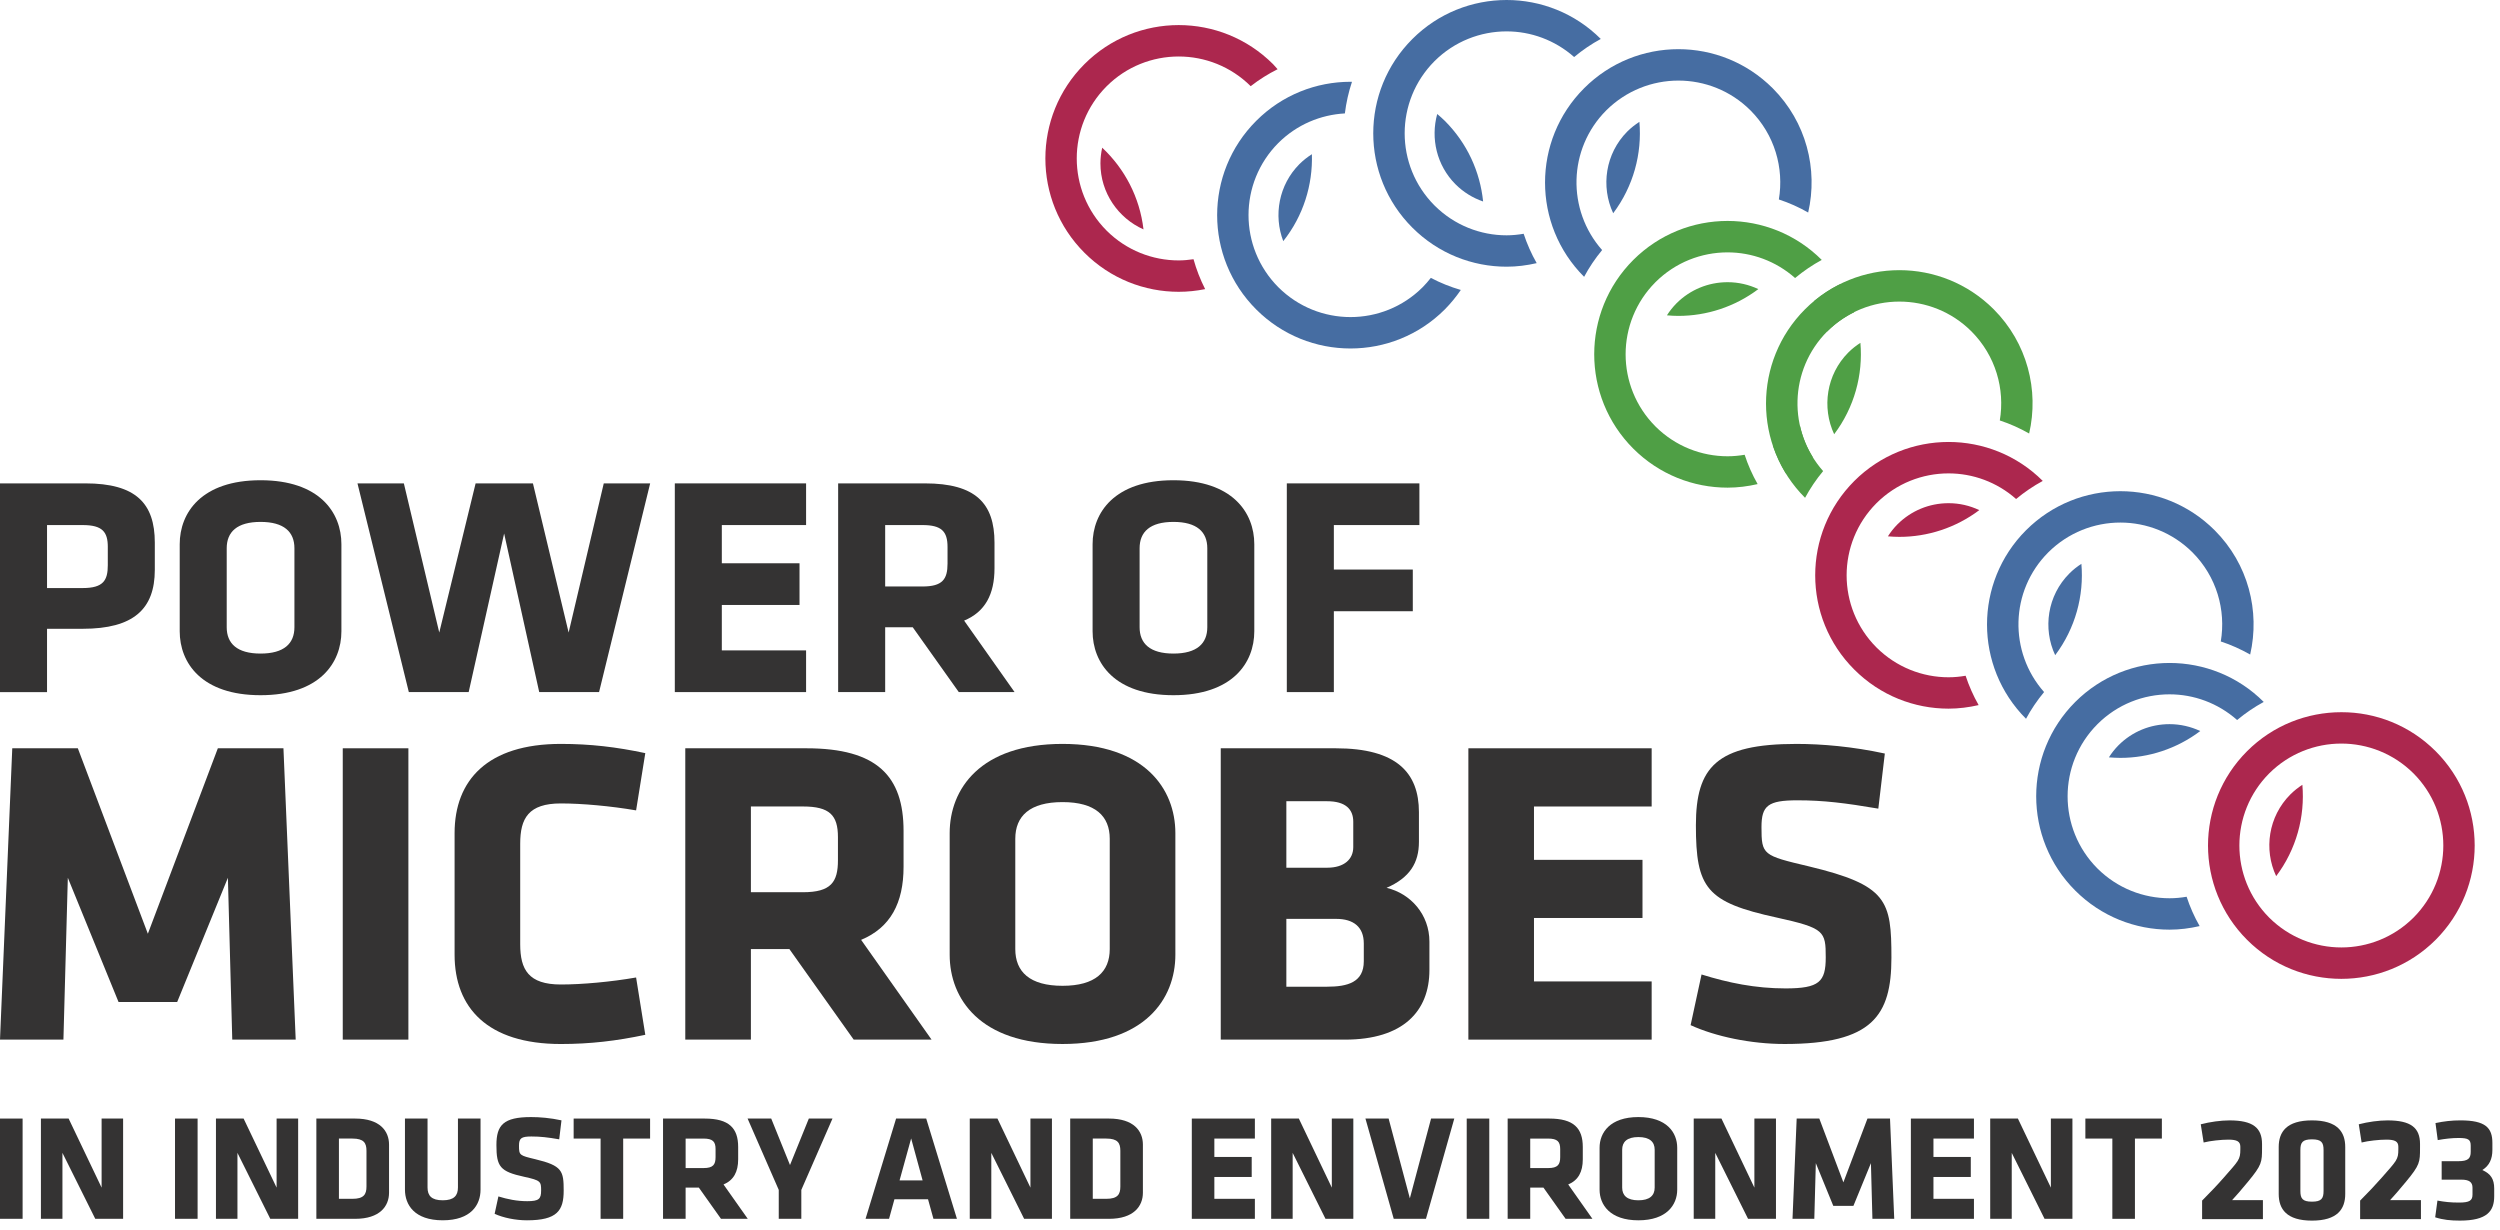 <?xml version="1.0" encoding="utf-8"?>
<!-- Generator: Adobe Illustrator 16.0.0, SVG Export Plug-In . SVG Version: 6.00 Build 0)  -->
<!DOCTYPE svg PUBLIC "-//W3C//DTD SVG 1.1//EN" "http://www.w3.org/Graphics/SVG/1.1/DTD/svg11.dtd">
<svg version="1.1" id="Layer_2_1_" xmlns="http://www.w3.org/2000/svg" xmlns:xlink="http://www.w3.org/1999/xlink" x="0px" y="0px"
	 width="233.82px" height="115px" viewBox="0 0 233.82 115" enable-background="new 0 0 233.82 115" xml:space="preserve">
<g>
	<path fill="#343333" d="M10.083,51.161c0-1.409-0.497-2.052-2.345-2.052H4.399v5.89h3.338c1.938,0,2.345-0.729,2.345-2.139V51.161z
		 M7.738,58.809H4.399v5.922H0V45.209h7.975c4.744,0,6.504,1.876,6.504,5.541v2.549C14.478,56.964,12.488,58.809,7.738,58.809"/>
	<path fill="#343333" d="M27.537,51.276c0-1.525-0.969-2.463-3.167-2.463c-2.198,0-3.166,0.938-3.166,2.463v7.388
		c0,1.521,0.968,2.463,3.166,2.463c2.198,0,3.167-0.941,3.167-2.463V51.276z M31.931,59.041c0,2.965-2.05,5.98-7.562,5.98
		c-5.509,0-7.561-3.016-7.561-5.98v-8.143c0-2.961,2.052-5.982,7.561-5.982c5.512,0,7.562,3.021,7.562,5.982V59.041z"/>
	<polygon fill="#343333" points="56.029,64.73 50.432,64.73 47.15,49.897 43.834,64.73 38.237,64.73 33.434,45.21 37.772,45.21 
		41.083,59.16 44.483,45.21 49.844,45.21 53.183,59.16 56.469,45.21 60.808,45.21 	"/>
	<polygon fill="#343333" points="63.114,64.73 63.114,45.21 75.392,45.21 75.392,49.108 67.51,49.108 67.51,52.682 74.777,52.682 
		74.777,56.581 67.51,56.581 67.51,60.83 75.392,60.83 75.392,64.73 	"/>
	<path fill="#343333" d="M88.621,51.161c0-1.464-0.56-2.053-2.346-2.053h-3.487v5.745h3.487c1.874,0,2.346-0.674,2.346-2.14V51.161z
		 M85.366,58.664h-2.577v6.066H78.39V45.21h8.12c4.746,0,6.503,1.875,6.503,5.539v2.404c0,2.433-0.875,4.074-2.841,4.891l4.72,6.687
		h-5.218L85.366,58.664z"/>
	<path fill="#343333" d="M112.916,51.276c0-1.525-0.97-2.463-3.166-2.463c-2.198,0-3.165,0.938-3.165,2.463v7.388
		c0,1.521,0.967,2.463,3.165,2.463c2.196,0,3.166-0.941,3.166-2.463V51.276z M117.312,59.041c0,2.965-2.053,5.98-7.562,5.98
		c-5.51,0-7.562-3.016-7.562-5.98v-8.143c0-2.961,2.052-5.982,7.562-5.982c5.509,0,7.562,3.021,7.562,5.982V59.041z"/>
	<polygon fill="#343333" points="120.353,64.73 120.353,45.21 132.754,45.21 132.754,49.108 124.752,49.108 124.752,53.269 
		132.136,53.269 132.136,57.167 124.752,57.167 124.752,64.73 	"/>
	<polygon fill="#343333" points="20.374,69.986 13.829,87.332 7.28,69.986 1.147,69.986 0,97.234 5.932,97.234 6.344,82.096 
		11.087,93.715 16.571,93.715 21.315,82.096 21.723,97.234 27.656,97.234 26.51,69.986 	"/>
	<rect x="32.057" y="69.986" fill="#343333" width="6.139" height="27.248"/>
	<path fill="#343333" d="M48.654,88.314c0,2.373,0.777,3.764,3.802,3.764c1.963,0,4.665-0.242,7.037-0.656l0.86,5.361
		c-2.701,0.572-5.154,0.861-7.896,0.861c-6.871,0-9.94-3.4-9.94-8.348V77.922c0-4.949,3.07-8.346,9.94-8.346
		c2.742,0,5.195,0.287,7.896,0.863l-0.86,5.355c-2.372-0.408-5.073-0.65-7.037-0.65c-3.025,0-3.802,1.387-3.802,3.764V88.314z"/>
	<path fill="#343333" d="M78.371,78.291c0-2.045-0.776-2.863-3.272-2.863H70.23v8.02h4.869c2.619,0,3.272-0.943,3.272-2.988V78.291z
		 M73.829,88.764H70.23v8.471h-6.137V69.986h11.332c6.627,0,9.083,2.619,9.083,7.732v3.355c0,3.391-1.23,5.686-3.969,6.83
		l6.588,9.33h-7.283L73.829,88.764z"/>
	<path fill="#343333" d="M103.792,78.451c0-2.125-1.348-3.432-4.417-3.432c-3.066,0-4.417,1.307-4.417,3.432v10.313
		c0,2.127,1.351,3.436,4.417,3.436c3.069,0,4.417-1.309,4.417-3.436V78.451z M109.93,89.297c0,4.135-2.865,8.346-10.556,8.346
		c-7.692,0-10.553-4.211-10.553-8.346V77.922c0-4.133,2.86-8.346,10.553-8.346c7.691,0,10.556,4.213,10.556,8.346V89.297z"/>
	<path fill="#343333" d="M127.552,88.232c0-1.514-0.939-2.291-2.576-2.291h-4.666v6.344h3.807c1.922,0,3.436-0.412,3.436-2.377
		V88.232z M126.568,76.855c0-1.18-0.732-1.918-2.451-1.918h-3.807v6.219h3.807c1.637,0,2.451-0.818,2.451-1.924V76.855z
		 M125.797,97.234h-11.623V69.986h10.761c5.689,0,7.775,2.289,7.775,5.975v2.779c0,1.965-0.861,3.355-3.027,4.297
		c2.25,0.531,4.008,2.496,4.008,5.031v2.66C133.691,94.574,131.234,97.234,125.797,97.234"/>
	<polygon fill="#343333" points="137.334,97.234 137.334,69.986 154.476,69.986 154.476,75.43 143.47,75.43 143.47,80.42 
		153.619,80.42 153.619,85.857 143.47,85.857 143.47,91.791 154.476,91.791 154.476,97.234 	"/>
	<path fill="#343333" d="M166.914,97.643c-3.146,0-6.463-0.695-8.795-1.762l1.023-4.74c2.496,0.777,5.029,1.303,7.854,1.303
		c3.148,0,3.762-0.609,3.762-2.9c0-2.455-0.119-2.74-4.576-3.725c-6.59-1.434-7.568-2.74-7.568-8.629
		c0-5.443,1.92-7.613,9.406-7.613c2.375,0,5.24,0.246,8.264,0.9l-0.609,5.154c-3.113-0.529-5.119-0.779-7.572-0.779
		c-2.74,0-3.355,0.494-3.355,2.5c0,2.615,0.123,2.658,4.424,3.676c7.359,1.766,7.729,3.197,7.729,8.555
		C176.898,94.984,175.138,97.643,166.914,97.643"/>
	<rect x="0" y="104.617" fill="#343333" width="2.114" height="9.375"/>
	<polygon fill="#343333" points="9.503,104.617 9.503,111.076 6.418,104.617 3.827,104.617 3.827,113.994 5.84,113.994 
		5.84,107.826 8.91,113.994 11.514,113.994 11.514,104.617 	"/>
	<rect x="16.369" y="104.617" fill="#343333" width="2.112" height="9.375"/>
	<polygon fill="#343333" points="25.87,104.617 25.87,111.076 22.784,104.617 20.198,104.617 20.198,113.994 22.208,113.994 
		22.208,107.826 25.279,113.994 27.885,113.994 27.885,104.617 	"/>
	<path fill="#343333" d="M34.276,107.627c0-0.73-0.254-1.139-1.311-1.139h-1.266v5.635h1.266c1.057,0,1.311-0.414,1.311-1.143
		V107.627z M33.22,113.994h-3.631v-9.377h3.631c2.309,0,3.166,1.164,3.166,2.436v4.504C36.385,112.811,35.529,113.994,33.22,113.994
		"/>
	<path fill="#343333" d="M44.944,104.617v6.646c0,1.422-0.888,2.869-3.535,2.869c-2.647,0-3.534-1.447-3.534-2.869v-6.646h2.112
		v6.447c0,0.76,0.367,1.197,1.422,1.197c1.054,0,1.422-0.438,1.422-1.197v-6.447H44.944z"/>
	<path fill="#343333" d="M49.286,114.133c-1.083,0-2.222-0.24-3.024-0.607l0.352-1.627c0.858,0.264,1.731,0.445,2.702,0.445
		c1.087,0,1.294-0.209,1.294-0.998c0-0.844-0.038-0.945-1.575-1.281c-2.27-0.494-2.606-0.943-2.606-2.971
		c0-1.869,0.661-2.617,3.242-2.617c0.813,0,1.801,0.08,2.843,0.307l-0.213,1.775c-1.07-0.186-1.759-0.266-2.604-0.266
		c-0.945,0-1.156,0.166-1.156,0.857c0,0.902,0.043,0.914,1.522,1.268c2.533,0.605,2.657,1.098,2.657,2.943
		C52.719,113.217,52.118,114.133,49.286,114.133"/>
	<polygon fill="#343333" points="53.652,104.617 53.652,106.488 56.172,106.488 56.172,113.994 58.285,113.994 58.285,106.488 
		60.802,106.488 60.802,104.617 	"/>
	<path fill="#343333" d="M66.926,107.471c0-0.701-0.267-0.982-1.125-0.982h-1.676v2.758H65.8c0.901,0,1.125-0.324,1.125-1.025
		V107.471z M65.363,111.076h-1.239v2.918h-2.112v-9.377h3.9c2.28,0,3.127,0.902,3.127,2.658v1.158c0,1.166-0.424,1.953-1.369,2.348
		l2.267,3.213h-2.504L65.363,111.076z"/>
	<polygon fill="#343333" points="75.648,104.617 73.887,108.965 72.131,104.617 69.92,104.617 72.835,111.289 72.835,113.994 
		74.946,113.994 74.946,111.289 77.861,104.617 	"/>
	<path fill="#343333" d="M85.218,106.475l1.072,3.926h-2.155L85.218,106.475z M83.81,104.617l-2.857,9.377h2.198l0.504-1.832h3.141
		l0.507,1.832H89.5l-2.873-9.377H83.81z"/>
	<polygon fill="#343333" points="96.375,104.617 96.375,111.076 93.29,104.617 90.7,104.617 90.7,113.994 92.715,113.994 
		92.715,107.826 95.785,113.994 98.386,113.994 98.386,104.617 	"/>
	<path fill="#343333" d="M104.784,107.627c0-0.73-0.255-1.139-1.313-1.139h-1.266v5.635h1.266c1.058,0,1.313-0.414,1.313-1.143
		V107.627z M103.726,113.994h-3.632v-9.377h3.632c2.309,0,3.167,1.164,3.167,2.436v4.504
		C106.892,112.811,106.034,113.994,103.726,113.994"/>
	<polygon fill="#343333" points="111.467,104.617 111.467,113.994 117.366,113.994 117.366,112.123 113.576,112.123 113.576,110.08 
		117.069,110.08 117.069,108.207 113.576,108.207 113.576,106.488 117.366,106.488 117.366,104.617 	"/>
	<polygon fill="#343333" points="124.562,104.617 124.562,111.076 121.478,104.617 118.89,104.617 118.89,113.994 120.9,113.994 
		120.9,107.826 123.97,113.994 126.574,113.994 126.574,104.617 	"/>
	<polygon fill="#343333" points="133.845,104.617 131.861,112.078 129.875,104.617 127.707,104.617 130.353,113.994 
		133.367,113.994 136.017,104.617 	"/>
	<rect x="137.179" y="104.617" fill="#343333" width="2.111" height="9.375"/>
	<path fill="#343333" d="M145.922,107.471c0-0.701-0.27-0.982-1.127-0.982h-1.676v2.758h1.676c0.9,0,1.127-0.324,1.127-1.025
		V107.471z M144.357,111.076h-1.238v2.918h-2.111v-9.377h3.9c2.281,0,3.127,0.902,3.127,2.658v1.158
		c0,1.166-0.422,1.953-1.363,2.348l2.264,3.213h-2.508L144.357,111.076z"/>
	<path fill="#343333" d="M154.758,107.527c0-0.729-0.467-1.18-1.523-1.18c-1.055,0-1.516,0.451-1.516,1.18v3.549
		c0,0.734,0.461,1.186,1.516,1.186c1.057,0,1.523-0.451,1.523-1.186V107.527z M156.867,111.26c0,1.424-0.982,2.873-3.633,2.873
		c-2.645,0-3.629-1.449-3.629-2.873v-3.912c0-1.424,0.984-2.871,3.629-2.871c2.65,0,3.633,1.447,3.633,2.871V111.26z"/>
	<polygon fill="#343333" points="164.084,104.617 164.084,111.076 161.004,104.617 158.41,104.617 158.41,113.994 160.424,113.994 
		160.424,107.826 163.492,113.994 166.103,113.994 166.103,104.617 	"/>
	<polygon fill="#343333" points="174.66,104.617 172.408,110.584 170.156,104.617 168.039,104.617 167.65,113.994 169.689,113.994 
		169.83,108.787 171.463,112.781 173.347,112.781 174.984,108.787 175.123,113.994 177.164,113.994 176.769,104.617 	"/>
	<polygon fill="#343333" points="178.72,104.617 178.72,113.994 184.619,113.994 184.619,112.123 180.832,112.123 180.832,110.08 
		184.324,110.08 184.324,108.207 180.832,108.207 180.832,106.488 184.619,106.488 184.619,104.617 	"/>
	<polygon fill="#343333" points="191.814,104.617 191.814,111.076 188.73,104.617 186.14,104.617 186.14,113.994 188.154,113.994 
		188.154,107.826 191.222,113.994 193.83,113.994 193.83,104.617 	"/>
	<polygon fill="#343333" points="195.041,104.617 195.041,106.488 197.564,106.488 197.564,113.994 199.676,113.994 
		199.676,106.488 202.195,106.488 202.195,104.617 	"/>
	<path fill="#466DA2" d="M120.021,22.554c1.881-2.371,2.768-5.262,2.678-8.132c-0.414,0.263-0.803,0.568-1.162,0.923
		C119.599,17.292,119.097,20.141,120.021,22.554"/>
	<path fill="#AC274E" d="M106.949,21.455c-0.351-3.008-1.766-5.678-3.862-7.642c-0.106,0.478-0.165,0.971-0.166,1.471
		C102.923,18.034,104.585,20.402,106.949,21.455"/>
	<path fill="#AC274E" d="M111.627,24.244c-0.458,0.068-0.922,0.112-1.386,0.112c-2.438,0-4.879-0.93-6.744-2.788
		c-3.721-3.734-3.721-9.765,0-13.495c1.865-1.862,4.305-2.789,6.744-2.789c2.437,0,4.87,0.927,6.734,2.776
		c0.789-0.616,1.632-1.143,2.517-1.587c-0.145-0.159-0.277-0.321-0.426-0.473c-2.441-2.435-5.629-3.654-8.825-3.654
		c-3.19,0-6.382,1.219-8.816,3.654c-4.871,4.875-4.871,12.768,0,17.639c2.436,2.436,5.626,3.653,8.816,3.653
		c0.831,0,1.659-0.087,2.474-0.251C112.257,26.14,111.894,25.204,111.627,24.244"/>
	<path fill="#466DA2" d="M133.822,25.989c-0.236,0.302-0.49,0.597-0.768,0.876c-1.863,1.862-4.305,2.79-6.746,2.79
		c-2.439,0-4.879-0.93-6.746-2.79c-3.72-3.733-3.72-9.76-0.002-13.493c1.732-1.725,3.961-2.641,6.223-2.764
		c0.123-1,0.344-1.991,0.664-2.954c-0.047,0-0.092-0.006-0.139-0.006c-3.191,0-6.383,1.218-8.816,3.654
		c-4.873,4.873-4.873,12.766,0,17.64c2.434,2.433,5.625,3.651,8.816,3.651c3.193,0,6.385-1.218,8.818-3.651
		c0.568-0.573,1.064-1.184,1.502-1.823C135.656,26.837,134.719,26.46,133.822,25.989"/>
	<path fill="#466DA2" d="M138.713,18.845c-0.281-2.756-1.473-5.434-3.584-7.544c-0.229-0.226-0.469-0.435-0.709-0.638
		c-0.625,2.268-0.057,4.802,1.715,6.577C136.873,17.977,137.756,18.516,138.713,18.845"/>
	<path fill="#466DA2" d="M150.879,19.944c1.885-2.512,2.709-5.564,2.451-8.548c-0.4,0.258-0.777,0.554-1.127,0.899
		C150.144,14.362,149.709,17.443,150.879,19.944"/>
	<path fill="#466DA2" d="M142.504,21.864c-0.525,0.09-1.061,0.145-1.594,0.145c-2.439,0-4.883-0.933-6.746-2.794
		c-3.717-3.731-3.717-9.759,0-13.493c1.863-1.857,4.305-2.787,6.746-2.787c2.26,0,4.51,0.805,6.316,2.399
		c0.777-0.649,1.613-1.218,2.492-1.691C147.283,1.213,144.095,0,140.91,0c-3.191,0-6.383,1.216-8.818,3.652
		c-4.873,4.873-4.873,12.765,0,17.637c2.436,2.437,5.627,3.655,8.818,3.655c0.947,0,1.885-0.12,2.813-0.333
		C143.222,23.729,142.816,22.81,142.504,21.864"/>
	<path fill="#4F9F45" d="M156.976,29.545c2.637,0,5.268-0.843,7.477-2.505c-0.891-0.419-1.865-0.647-2.877-0.647
		c-1.801,0-3.496,0.702-4.77,1.968c-0.348,0.353-0.648,0.731-0.902,1.131C156.261,29.525,156.615,29.545,156.976,29.545"/>
	<path fill="#466DA2" d="M149.842,23.388c-3.314-3.748-3.195-9.469,0.383-13.06c1.871-1.861,4.313-2.791,6.752-2.791
		c2.441,0,4.881,0.929,6.746,2.791c2.264,2.271,3.141,5.39,2.65,8.327c0.951,0.313,1.871,0.722,2.742,1.223
		c0.934-4.048-0.17-8.468-3.32-11.625c-2.438-2.435-5.629-3.654-8.818-3.654c-3.193,0-6.387,1.219-8.818,3.654
		c-4.873,4.873-4.873,12.766,0,17.638C148.627,25.014,149.189,24.177,149.842,23.388"/>
	<path fill="#4F9F45" d="M171.545,40.613c1.891-2.512,2.711-5.562,2.455-8.547c-0.4,0.255-0.781,0.555-1.125,0.897
		C170.812,35.031,170.381,38.111,171.545,40.613"/>
	<path fill="#4F9F45" d="M163.174,42.534c-0.527,0.089-1.061,0.14-1.592,0.14c-2.443,0-4.883-0.929-6.75-2.789
		c-3.721-3.733-3.721-9.759,0-13.493c1.867-1.861,4.305-2.788,6.744-2.788c2.26,0,4.516,0.806,6.316,2.399
		c0.783-0.651,1.617-1.218,2.494-1.693c-2.434-2.429-5.621-3.646-8.811-3.646c-3.193,0-6.381,1.219-8.82,3.653
		c-4.867,4.873-4.867,12.768,0,17.64c2.439,2.436,5.627,3.652,8.826,3.652c0.941,0,1.883-0.119,2.807-0.333
		C163.888,44.396,163.48,43.478,163.174,42.534"/>
	<path fill="#AC274E" d="M177.646,50.212c2.635,0,5.266-0.84,7.473-2.501c-0.889-0.423-1.861-0.649-2.875-0.649
		c-1.799,0-3.494,0.702-4.768,1.968c-0.35,0.352-0.648,0.732-0.904,1.132C176.927,50.192,177.287,50.212,177.646,50.212"/>
	<path fill="#4F9F45" d="M170.513,44.06c-3.318-3.752-3.195-9.47,0.383-13.063c1.869-1.862,4.309-2.79,6.748-2.79
		s4.881,0.928,6.744,2.79c2.264,2.271,3.143,5.391,2.65,8.327c0.953,0.314,1.873,0.724,2.744,1.222
		c0.936-4.046-0.168-8.467-3.32-11.624c-2.436-2.433-5.627-3.654-8.816-3.654c-3.193,0-6.389,1.222-8.822,3.654
		c-4.869,4.872-4.869,12.765,0,17.637C169.299,45.684,169.857,44.846,170.513,44.06"/>
	<path fill="#466DA2" d="M192.217,61.279c1.885-2.508,2.709-5.562,2.451-8.547c-0.402,0.26-0.779,0.558-1.123,0.903
		C191.484,55.702,191.047,58.781,192.217,61.279"/>
	<path fill="#AC274E" d="M183.84,63.201c-0.525,0.092-1.061,0.143-1.594,0.143c-2.436,0-4.877-0.932-6.744-2.789
		c-3.721-3.731-3.721-9.759,0-13.493c1.867-1.86,4.303-2.787,6.742-2.787c2.262,0,4.518,0.804,6.318,2.396
		c0.779-0.649,1.613-1.214,2.494-1.691c-2.436-2.429-5.625-3.644-8.813-3.644c-3.189,0-6.379,1.218-8.816,3.651
		c-4.873,4.875-4.873,12.771,0,17.636c2.438,2.439,5.627,3.656,8.816,3.656c0.945,0,1.887-0.121,2.814-0.332
		C184.558,65.066,184.152,64.148,183.84,63.201"/>
	<path fill="#466DA2" d="M198.314,70.883c2.635,0,5.266-0.846,7.473-2.51c-0.887-0.414-1.863-0.645-2.873-0.645
		c-1.803,0-3.498,0.701-4.771,1.971c-0.346,0.352-0.648,0.73-0.902,1.135C197.597,70.859,197.951,70.883,198.314,70.883"/>
	<path fill="#466DA2" d="M191.179,64.727c-3.314-3.75-3.197-9.465,0.387-13.06c1.869-1.862,4.311-2.793,6.75-2.793
		c2.436,0,4.875,0.932,6.742,2.789c2.264,2.271,3.141,5.393,2.648,8.332c0.957,0.314,1.869,0.725,2.748,1.223
		c0.932-4.049-0.168-8.471-3.322-11.625c-2.438-2.435-5.627-3.653-8.818-3.653c-3.197,0-6.387,1.218-8.824,3.653
		c-4.865,4.872-4.865,12.762,0,17.633C189.961,66.35,190.523,65.516,191.179,64.727"/>
	<path fill="#466DA2" d="M204.51,83.871c-0.527,0.09-1.064,0.141-1.596,0.141c-2.441,0-4.883-0.93-6.748-2.789
		c-3.715-3.732-3.717-9.762,0.006-13.494c1.863-1.861,4.301-2.789,6.742-2.789c2.262,0,4.516,0.809,6.32,2.402
		c0.777-0.648,1.611-1.215,2.488-1.691c-2.43-2.43-5.621-3.645-8.809-3.645c-3.191,0-6.383,1.215-8.82,3.648
		c-4.869,4.873-4.869,12.77,0,17.639c2.438,2.438,5.629,3.656,8.822,3.656c0.939,0,1.885-0.119,2.813-0.334
		C205.224,85.734,204.82,84.814,204.51,83.871"/>
	<path fill="#AC274E" d="M212.885,81.945c1.887-2.506,2.707-5.557,2.451-8.545c-0.4,0.26-0.779,0.559-1.123,0.902
		C212.152,76.369,211.711,79.447,212.885,81.945"/>
	<path fill="#4F9F45" d="M170.867,31.028c0.008-0.011,0.02-0.022,0.029-0.031c0.756-0.753,1.602-1.342,2.508-1.79
		c-0.305-0.923-0.719-1.813-1.248-2.655c-0.869,0.424-1.697,0.951-2.465,1.589C170.248,29.046,170.642,30.02,170.867,31.028"/>
	<path fill="#4F9F45" d="M169.533,42.741c-0.557-0.905-0.951-1.879-1.18-2.889c-0.01,0.011-0.02,0.023-0.031,0.034
		c-0.75,0.751-1.602,1.341-2.502,1.788c0.305,0.922,0.717,1.814,1.246,2.656C167.931,43.907,168.763,43.38,169.533,42.741"/>
	<path fill="#AC274E" d="M212.236,72.332c1.865-1.857,4.305-2.787,6.744-2.787s4.881,0.93,6.748,2.787
		c3.721,3.734,3.721,9.762,0,13.494c-1.867,1.857-4.305,2.787-6.744,2.787s-4.879-0.93-6.748-2.787
		C208.517,82.094,208.513,76.066,212.236,72.332 M210.164,87.9c2.434,2.434,5.627,3.65,8.816,3.65c3.193,0,6.385-1.217,8.822-3.65
		c4.867-4.871,4.867-12.771,0-17.641c-2.438-2.436-5.627-3.654-8.818-3.648c-3.193,0-6.387,1.213-8.82,3.648
		C205.291,75.133,205.295,83.029,210.164,87.9"/>
	<g>
		<path fill="#343333" d="M208.761,112.248h2.885v1.773h-5.688v-1.732c1.014-1.041,1.199-1.211,2.043-2.166
			c1.379-1.578,1.533-1.662,1.533-2.621v-0.252c0-0.492-0.324-0.662-1.111-0.662c-0.676,0-1.717,0.113-2.322,0.268l-0.268-1.703
			c0.873-0.227,1.873-0.365,2.688-0.365c2.168,0,3.043,0.674,3.043,2.209c0,0.016,0,0.352,0,0.365c0,1.338-0.016,1.592-1.295,3.141
			C209.594,111.318,209.17,111.811,208.761,112.248z"/>
		<path fill="#343333" d="M219.345,111.672c0,1.408-0.73,2.49-3.111,2.49c-2.379,0-3.111-1.082-3.111-2.49v-4.395
			c0-1.408,0.732-2.49,3.111-2.49c2.381,0,3.111,1.082,3.111,2.49V111.672z M215.15,111.389c0,0.705,0.197,1,1.084,1
			s1.084-0.295,1.084-1v-3.83c0-0.703-0.197-0.998-1.084-0.998s-1.084,0.295-1.084,0.998V111.389z"/>
		<path fill="#343333" d="M223.539,112.248h2.887v1.773h-5.688v-1.732c1.014-1.041,1.195-1.211,2.041-2.166
			c1.379-1.578,1.533-1.662,1.533-2.621v-0.252c0-0.492-0.324-0.662-1.111-0.662c-0.676,0-1.719,0.113-2.324,0.268l-0.266-1.703
			c0.871-0.227,1.873-0.365,2.688-0.365c2.168,0,3.041,0.674,3.041,2.209c0,0.016,0,0.352,0,0.365c0,1.338-0.014,1.592-1.295,3.141
			C224.369,111.318,223.945,111.811,223.539,112.248z"/>
		<path fill="#343333" d="M229.927,108.604c0.9,0,1.154-0.254,1.154-0.875v-0.578c0-0.59-0.254-0.717-1.141-0.717
			c-0.619,0-1.238,0.07-1.943,0.197l-0.211-1.592c0.803-0.168,1.508-0.252,2.336-0.252c2.352,0,2.986,0.701,2.986,2.109v0.662
			c0,0.832-0.281,1.465-0.943,1.873c0.789,0.352,1.113,0.844,1.113,1.732v0.719c0,1.379-0.648,2.279-3.211,2.279
			c-0.857,0-1.576-0.07-2.309-0.309l0.211-1.564c0.691,0.127,1.211,0.186,2.029,0.186c0.984,0,1.25-0.197,1.25-0.748v-0.648
			c0-0.52-0.322-0.746-1.025-0.746h-1.859v-1.729H229.927z"/>
	</g>
</g>
</svg>
